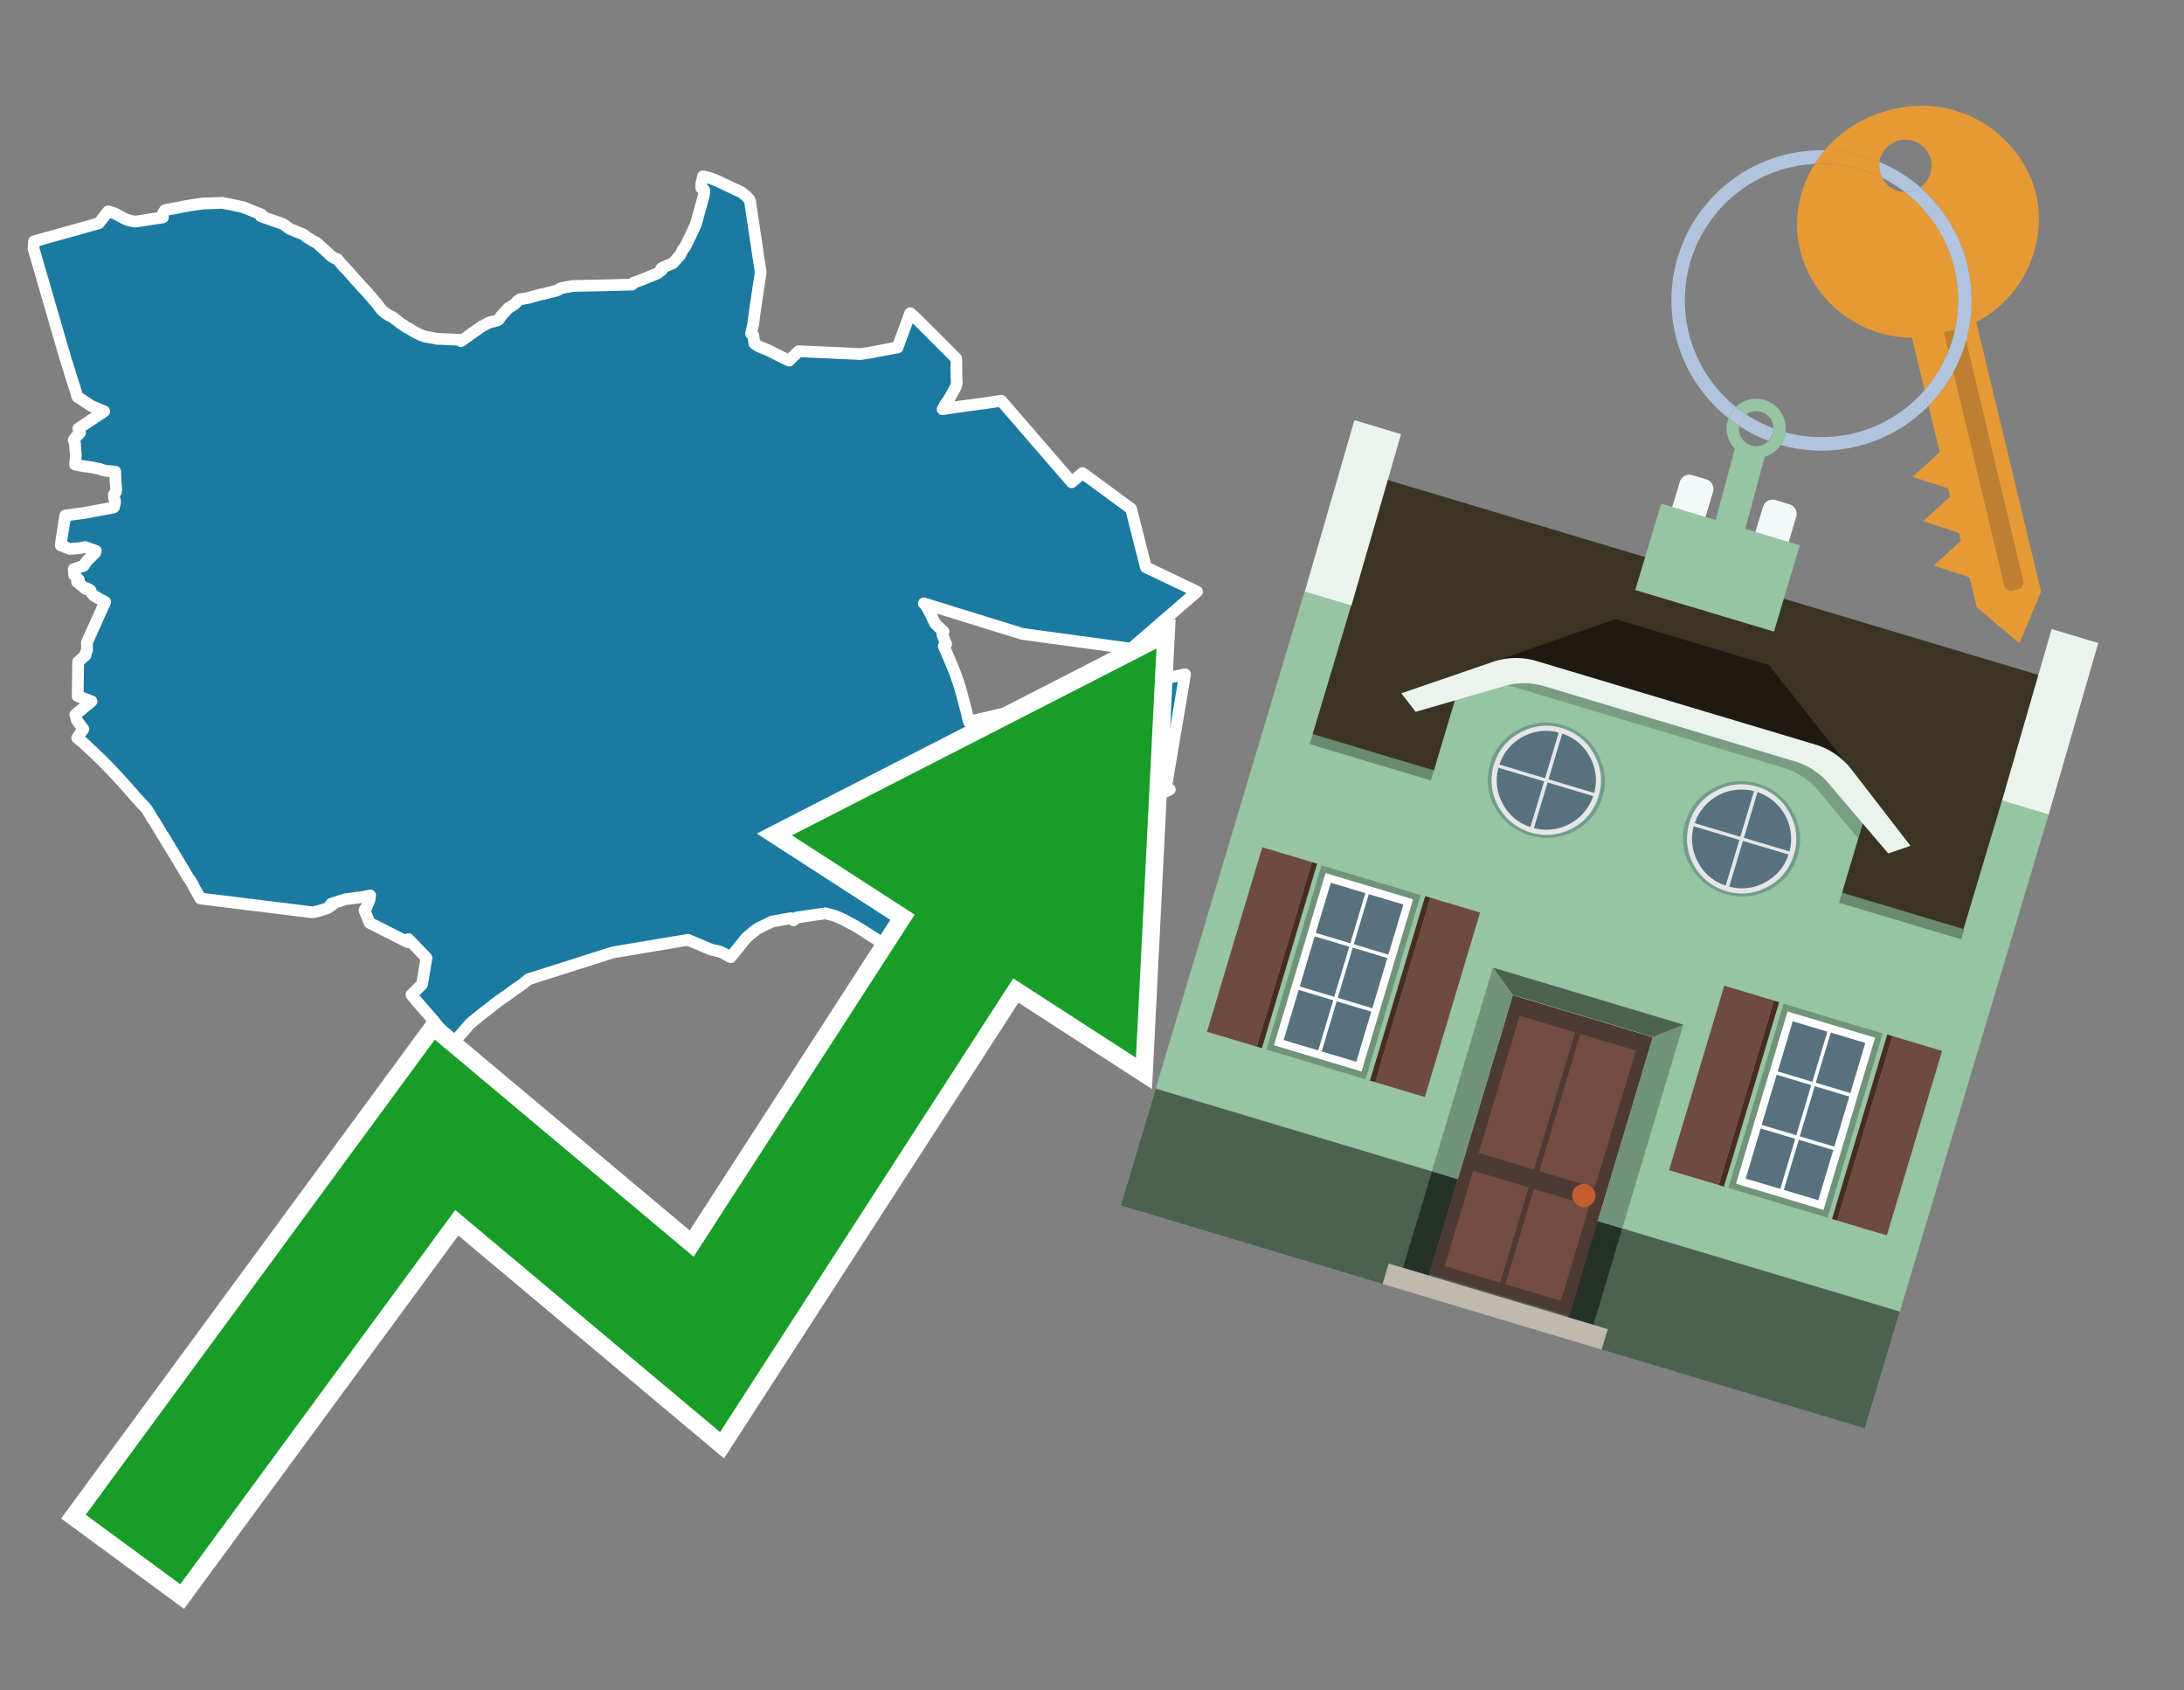 <svg id="Text" xmlns="http://www.w3.org/2000/svg" width="93.05" height="72" viewBox="0 0 93.05 72"><rect x="0" y="0" width="93.05" height="72" fill="#808080" stroke="none"/><polygon points="4.61,9 4.75,9.05 4.87,9.08 5.3,9.31 5.41,9.36 5.59,9.41 5.76,9.44 6.94,9.26 6.93,9.11 7.03,8.95 7.18,8.92 7.56,8.85 7.85,8.79 8.14,8.74 8.33,8.71 8.64,8.67 9.48,8.64 10.35,8.82 11.14,9.14 11.11,9.21 11.88,9.48 12.06,9.54 12.17,9.62 12.29,9.71 12.37,9.76 12.52,9.82 12.71,9.9 12.87,9.96 12.93,9.99 13.02,10.06 13.08,10.11 13.19,10.17 13.31,10.25 13.43,10.31 13.55,10.39 13.63,10.47 13.9,10.71 14.09,10.89 14.18,10.96 14.26,11 14.38,11.04 14.4,11.08 14.56,11.26 14.58,11.29 14.63,11.34 14.81,11.53 14.97,11.71 15.02,11.77 15.14,11.91 15.22,11.99 15.43,12.23 15.53,12.33 15.67,12.48 15.76,12.59 15.8,12.63 15.87,12.72 15.99,12.86 16.04,12.91 16.17,13.09 16.28,13.22 16.37,13.3 16.54,13.42 16.72,13.5 16.83,13.59 17.05,13.76 17.2,13.86 17.31,13.94 17.42,13.99 17.51,14.05 17.57,14.08 17.62,14.12 17.7,14.16 17.9,14.26 18.09,14.33 18.46,14.4 18.6,14.43 19.55,14.47 19.64,14.53 20.53,13.9 20.86,13.73 21.03,13.69 21.15,13.66 21.23,13.63 21.31,13.53 21.34,13.47 21.65,13.13 21.84,13.01 21.93,12.95 22.06,12.81 22.15,12.75 22.5,12.69 23,12.55 23.2,12.51 23.52,12.43 23.74,12.37 23.86,12.3 23.93,12.27 24.41,12.18 25.89,12.15 26.93,12.12 26.96,12.08 27,12.04 27.28,11.94 27.48,11.86 28.02,11.64 28.2,11.5 28.17,11.44 28.24,11.39 28.67,11.21 28.99,10.85 29.08,10.65 29.19,10.51 29.43,10.02 29.64,9.57 29.97,8.39 29.99,8.29 30.01,8.12 29.99,8.08 29.88,8.01 29.88,7.96 29.88,7.83 29.92,7.67 29.95,7.51 30.13,7.55 30.3,7.6 30.62,7.73 30.97,7.9 31.59,8.19 31.79,8.35 31.86,8.43 31.91,8.48 31.95,8.54 32.41,11.6 32.16,13.26 32.09,13.8 32,14.21 32.1,14.3 32.14,14.63 32.29,14.73 32.34,14.76 32.73,14.92 33.31,15.21 33.37,15.24 33.62,15.36 34.02,14.96 36.67,15.08 37,15.03 38.24,14.8 38.78,13.34 38.82,13.37 39.03,13.56 40.74,15.27 40.75,15.47 40.74,15.7 40.75,15.76 40.75,15.86 40.75,16.04 40.75,16.07 40.76,16.23 40.76,16.36 40.71,16.5 40.47,16.93 40.44,16.99 40.28,17.21 40.26,17.25 40.19,17.38 40.16,17.43 40.73,17.34 42.07,17.16 42.66,17.07 45.66,20.54 46.12,20.15 48.19,21.67 48.82,24.16 51,25.2 48.19,27.63 43.56,27 39.36,25.7 39.45,25.8 39.47,25.84 39.53,25.91 39.57,26.01 39.65,26.15 39.7,26.26 39.74,26.35 39.79,26.46 39.85,26.57 40.07,26.78 40.2,26.9 40.15,27.03 40.22,27.21 40.26,27.32 40.29,27.4 40.31,27.43 40.21,27.52 40.45,28.08 40.56,28.34 40.62,28.48 40.64,28.53 40.74,28.8 40.78,28.93 40.82,29.03 40.9,29.28 40.97,29.53 41.13,30.13 41.17,30.28 41.18,30.32 41.28,30.74 44.61,29.96 50.49,28.72 49.67,33.58 49.84,33.63 49.2,33.93 47.45,34.67 48.39,37.74 48.08,41.2 47.88,41.17 47.17,41.12 46.99,41.09 46,41.4 45.93,41.43 45.83,41.48 45.44,41.6 45.17,41.63 44.28,41.56 43.97,41.52 43.71,41.35 43.54,41.23 43.33,40.65 43.23,40.5 43.2,40.41 43.11,40.37 43.06,40.33 43.02,40.3 42.88,40.24 42.7,39.97 42.61,40.06 42.55,40.1 42.01,40.2 41.2,40.47 41.07,40.6 40.98,40.74 40.91,40.84 40.85,40.88 40.8,40.91 40.76,40.95 40.68,41.01 40.61,41.04 40.03,41.28 39.95,41.31 38.77,40.98 38.33,40.7 37.58,40.16 37.16,39.89 36.56,39.51 36.44,39.44 36.35,39.39 35.94,39.17 35.65,39.04 35.54,39 35.43,38.97 35.31,38.94 35.18,38.9 33.94,39.08 33.81,39.2 33.69,39.11 32.9,39.25 32.84,39.28 32.44,39.47 32.25,39.57 32.11,39.68 32.05,39.73 31.8,39.94 31.13,40.77 30.7,40.54 30.28,40.44 29.31,40.03 26.1,40.57 22.52,41.71 22.41,41.8 22.31,41.88 22.19,41.97 22.03,42.08 21.91,42.16 21.82,42.23 21.71,42.31 21.24,42.64 21.08,42.76 20.92,42.89 20.78,43 20.62,43.12 20.48,43.23 20.33,43.35 20.11,43.53 20.06,43.58 20,43.63 19.76,43.91 19.54,44.16 19.5,44.21 19.31,44.48 18.88,43.99 18.49,43.49 17.7,42.58 17.67,42.54 17.53,42.37 17.98,41.93 18.17,40.8 17.4,40 17.37,40.13 15.75,39.31 15.53,38.78 15.54,38.75 15.61,38.65 15.64,38.58 15.72,38.39 15.74,38.34 15.77,38.14 15.49,38.2 14.73,38.3 14.34,38.42 14.1,38.5 14.15,38.55 14.04,38.62 13.94,38.69 13.51,38.82 13.32,38.86 8.54,38.27 8.51,38.23 8.45,38.11 8.42,38.06 8.39,38.01 8.36,37.95 8.31,37.87 8.26,37.77 8.22,37.69 8.2,37.65 8.15,37.58 8.14,37.55 8.02,37.38 8,37.35 7.93,37.23 7.88,37.14 7.84,37.08 7.8,37 7.73,36.89 7.67,36.79 7.56,36.61 7.48,36.47 7.4,36.34 7.37,36.3 7.33,36.22 7.29,36.17 7.22,36.04 7.18,35.98 7.14,35.92 7.11,35.86 7.08,35.81 7.06,35.78 7.02,35.71 6.99,35.67 6.98,35.64 6.93,35.57 6.91,35.54 6.81,35.37 6.54,34.93 6.47,34.83 6.43,34.76 6.36,34.64 6.33,34.6 6.3,34.54 6.26,34.48 6.18,34.38 6.13,34.33 6,34.19 5.67,33.83 5.65,33.79 5.58,33.72 5.34,33.45 5.26,33.36 5.19,33.28 5.01,33.09 4.98,33.05 4.93,33 4.55,32.6 4.24,32.29 4.18,32.24 3.97,32.03 3.82,31.9 3.76,31.84 3.71,31.79 3.57,31.66 3.54,31.63 3.5,31.6 3.45,31.56 3.36,31.49 3.33,31.46 3.29,31.43 3.55,31.06 3.27,30.67 3.21,30.44 3.9,29.87 3.31,29.65 3.33,28.19 3.65,27.9 3.63,27.87 3.64,27.84 3.71,27.69 3.7,27.37 4.48,25.64 4.17,25.47 4.07,25.41 4,25.37 3.89,25.25 3.85,25.14 3.71,25.06 3.66,25.09 3.28,24.78 3.36,24.7 3.27,24.61 3.19,24.52 3.16,24.49 3.14,24.24 3.56,24.1 3.73,23.86 3.97,23.63 4.06,23.54 4.08,23.46 3.63,23.3 3.37,23.35 2.97,23.38 2.59,23.23 2.62,22.99 2.78,21.96 2.97,21.93 3.28,21.89 3.52,21.86 4.83,21.62 4.86,21.59 4.86,21.53 4.89,21.47 4.9,21.42 4.9,21.33 4.86,21.22 4.85,21.07 4.94,20.95 4.95,20.84 4.92,20.46 4.91,20.09 4.51,20.05 4.36,20.02 4.24,19.97 4.07,19.94 3.94,19.91 3.58,19.86 3.2,19.79 3.23,19.4 3.2,19 3.2,18.95 3.2,18.91 3.14,18.73 3.23,18.62 3.41,18.43 3.34,18.25 3.42,18.2 4.44,17.52 4.37,17.49 3.89,17.29 3.3,16.9 3.28,16.85 3.23,16.67 3.21,16.62 3.2,16.58 3.16,16.44 3.12,16.33 3.1,16.26 3.08,16.2 3.05,16.11 3,15.95 2.96,15.81 2.92,15.67 2.89,15.59 2.88,15.55 2.84,15.44 2.76,15.17 2.75,15.11 2.67,14.87 2.66,14.83 1.43,10.59 1.45,10.28 4.21,9.51 " fill="#1b7aa0" stroke="#fff" stroke-linejoin="round" stroke-width="0.5"/><polygon points="49.272 27.624 33.741 35.58 38.97 38.959 29.553 53.529 18.525 44.281 3.652 64.518 7.681 67.479 19.396 51.538 30.678 60.999 43.169 41.673 48.398 45.053 49.272 27.624" fill="none" stroke="#fff" stroke-miterlimit="10" stroke-width="1.5"/><polygon points="49.272 27.624 33.741 35.58 38.97 38.959 29.553 53.529 18.525 44.281 3.652 64.518 7.681 67.479 19.396 51.538 30.678 60.999 43.169 41.673 48.398 45.053 49.272 27.624" fill="#179d28"/><path d="M80.19,7.577a1.16,1.16,0,0,1-.094-.251,1.114,1.114,0,0,1-.018-.429A6.367,6.367,0,0,0,77.743,6.4a5.269,5.269,0,0,0-.423.577c.1,0,.192-.007.288-.007A5.794,5.794,0,0,1,80.19,7.577Z" fill="#e69a35"/><path d="M77.608,6.4A6.394,6.394,0,0,0,73.64,17.81a1.26,1.26,0,0,1,.317-.48A5.821,5.821,0,0,1,77.32,6.981a5.269,5.269,0,0,1,.423-.577Z" fill="#b0c4de"/><path d="M84.2,13.72a4.962,4.962,0,0,0,2.545-5.48,5.047,5.047,0,0,0-6.179-3.566A5.322,5.322,0,0,0,77.743,6.4a6.367,6.367,0,0,1,2.335.493,1.114,1.114,0,1,1,1.736,1.084,6.392,6.392,0,0,1,.347,9.3l.479,1.985-.438.4-.716.648.92.3.6.2.082.341-.438.4-.716.648.92.3.605.2.082.341-.438.4-.716.649.92.3.605.2.307,1.274,1.821,1.534.921-2.2Z" fill="#e69a35"/><path d="M81.154,8.179a1.115,1.115,0,0,1-.964-.6,5.794,5.794,0,0,0-2.582-.6c-.1,0-.192,0-.288.007a4.783,4.783,0,0,0-.625,3.685,4.962,4.962,0,0,0,4.765,3.715L82,16.617a5.82,5.82,0,0,0-.846-8.438Z" fill="#e69a35"/><path d="M74.1,18.142a6.386,6.386,0,0,0,1.232.63.73.73,0,0,0,.224-.527h0a5.783,5.783,0,0,1-1.159-.593A.733.733,0,0,0,74.1,18.142Z" fill="#b0c4de"/><path d="M74.4,17.652q-.228-.152-.44-.322a1.26,1.26,0,0,0-.317.48c.148.117.3.228.46.332A.733.733,0,0,1,74.4,17.652Z" fill="#b0c4de"/><path d="M74.824,16.984a1.257,1.257,0,0,0-.867.346c.141.114.288.222.44.322a.731.731,0,0,1,1.159.593h0a.732.732,0,1,1-1.463,0,.7.7,0,0,1,.007-.1c-.158-.1-.312-.215-.46-.332a1.258,1.258,0,0,0,.273,1.3l-.979,3.635,1.275.341.98-3.639a1.266,1.266,0,0,0,.681-.5,1.249,1.249,0,0,0,.2-.538,1.328,1.328,0,0,0,.012-.168A1.262,1.262,0,0,0,74.824,16.984Z" fill="#97c4a1"/><path d="M85.974,25.1l-.226.053a.3.3,0,0,1-.362-.223l-2.56-10.777.81-.193L86.2,24.736A.3.3,0,0,1,85.974,25.1Z" fill="#bf7f32"/><path d="M80.1,7.326a1.16,1.16,0,0,0,.094.251,5.833,5.833,0,0,1,.964.6,1.137,1.137,0,0,0,.287-.031,1.108,1.108,0,0,0,.373-.167A6.371,6.371,0,0,0,80.078,6.9,1.114,1.114,0,0,0,80.1,7.326Z" fill="#b0c4de"/><path d="M77.608,18.618a5.836,5.836,0,0,1-1.534-.2,1.24,1.24,0,0,1-.2.537,6.4,6.4,0,0,0,6.291-1.666L82,16.617A5.807,5.807,0,0,1,77.608,18.618Z" fill="#b0c4de"/><path d="M81.814,7.981a1.108,1.108,0,0,1-.373.167,1.137,1.137,0,0,1-.287.031A5.82,5.82,0,0,1,82,16.617l.161.667a6.392,6.392,0,0,0-.347-9.3Z" fill="#b0c4de"/><polygon points="83.79 39.753 55.78 31.364 58.988 20.404 86.964 28.783 83.79 39.753 83.79 39.753" fill="#3c3422" fill-rule="evenodd"/><polygon points="81.705 53.32 87.284 34.692 85.297 34.097 83.656 39.575 55.926 31.269 57.567 25.791 55.579 25.196 47.746 51.348 79.451 60.844 81.705 53.32" fill="#97c4a1" fill-rule="evenodd"/><rect x="69.522" y="21.148" width="0.444" height="28.983" transform="translate(15.592 92.226) rotate(-73.326)" opacity="0.3"/><polygon points="87.284 34.692 85.297 34.097 87.411 26.793 89.398 27.388 87.284 34.692 87.284 34.692" fill="#eaf3ec" fill-rule="evenodd"/><polygon points="57.578 25.794 55.591 25.199 57.705 17.896 59.692 18.491 57.578 25.794 57.578 25.794" fill="#eaf3ec" fill-rule="evenodd"/><polygon points="79.451 60.844 80.943 55.865 49.238 46.369 47.747 51.348 79.451 60.844 79.451 60.844" fill="#4c6251" fill-rule="evenodd"/><path d="M71.566,20.528l-.522,1.743,1.418.425.523-1.744a.432.432,0,0,0-.289-.536l-.593-.177A.431.431,0,0,0,71.566,20.528Z" fill="#f3f9f8" fill-rule="evenodd"/><path d="M75.111,21.589l-.522,1.743,1.418.425.522-1.743a.43.43,0,0,0-.289-.536l-.593-.178A.43.43,0,0,0,75.111,21.589Z" fill="#f3f9f8" fill-rule="evenodd"/><polygon points="75.368 28.329 68.829 26.37 63.807 28.121 78.733 32.591 75.368 28.329" fill="#1e1a11"/><polygon points="78.248 32.422 64.442 28.287 62.236 28.998 60.064 36.247 77.453 41.455 79.651 34.116 78.248 32.422" fill="#97c4a1"/><path d="M77.74,32.516S65.088,28.725,65,28.7l-.938.43,11.892,3.562a3.175,3.175,0,0,1,1.532,1l1.685,2.02.327-1.09Z" fill-rule="evenodd" opacity="0.2"/><path d="M77.35,31.716,65.458,28.154a3.041,3.041,0,0,0-1.854.037l-3.9,1.339.611.79,3.626-1.054a3.045,3.045,0,0,1,1.855-.037l10.673,3.2A3.028,3.028,0,0,1,78,33.477l2.45,2.874.945-.325-2.518-3.26A3.036,3.036,0,0,0,77.35,31.716Z" fill="#eaf3ec"/><polygon points="76.683 23.223 70.773 21.453 69.671 25.132 75.581 26.902 76.683 23.223 76.683 23.223" fill="#97c4a1" fill-rule="evenodd"/><g id="Symbol_9_0_Layer2_0_MEMBER_8_MEMBER_21_MEMBER_0_FILL" data-name="Symbol 9 0 Layer2 0 MEMBER 8 MEMBER 21 MEMBER 0 FILL"><path d="M66.584,30.892a2.39,2.39,0,0,0-1.891.189,2.317,2.317,0,0,0-1.2,1.448A2.345,2.345,0,0,0,63.7,34.4a2.528,2.528,0,0,0,3.367,1.008,2.339,2.339,0,0,0,1.2-1.447,2.313,2.313,0,0,0-.208-1.87A2.394,2.394,0,0,0,66.584,30.892Z" fill="#729d8c"/></g><g id="Symbol_9_0_Layer2_0_MEMBER_8_MEMBER_21_MEMBER_1_FILL" data-name="Symbol 9 0 Layer2 0 MEMBER 8 MEMBER 21 MEMBER 1 FILL"><path d="M66.547,31.016a2.241,2.241,0,0,0-1.769.185,2.213,2.213,0,0,0-1.127,1.376,2.239,2.239,0,0,0,.185,1.768,2.341,2.341,0,0,0,3.145.942,2.234,2.234,0,0,0,1.126-1.376,2.207,2.207,0,0,0-.185-1.768A2.237,2.237,0,0,0,66.547,31.016Z" fill="#e6e6e6"/></g><g id="Symbol_9_0_Layer2_0_MEMBER_8_MEMBER_21_MEMBER_2_MEMBER_0_FILL" data-name="Symbol 9 0 Layer2 0 MEMBER 8 MEMBER 21 MEMBER 2 MEMBER 0 FILL"><path d="M65.787,33.284,63.843,32.7a2.036,2.036,0,0,0,.186,1.539,2.015,2.015,0,0,0,1.175.986Z" fill="#58717f"/></g><g id="Symbol_9_0_Layer2_0_MEMBER_8_MEMBER_21_MEMBER_2_MEMBER_1_FILL" data-name="Symbol 9 0 Layer2 0 MEMBER 8 MEMBER 21 MEMBER 2 MEMBER 1 FILL"><path d="M65.827,33.148l.582-1.944a2.01,2.01,0,0,0-1.523.178,2.037,2.037,0,0,0-1,1.183Z" fill="#58717f"/></g><g id="Symbol_9_0_Layer2_0_MEMBER_8_MEMBER_21_MEMBER_2_MEMBER_2_FILL" data-name="Symbol 9 0 Layer2 0 MEMBER 8 MEMBER 21 MEMBER 2 MEMBER 2 FILL"><path d="M67.878,33.91l-1.943-.582-.582,1.944a2.1,2.1,0,0,0,2.525-1.362Z" fill="#58717f"/></g><g id="Symbol_9_0_Layer2_0_MEMBER_8_MEMBER_21_MEMBER_2_MEMBER_3_FILL" data-name="Symbol 9 0 Layer2 0 MEMBER 8 MEMBER 21 MEMBER 2 MEMBER 3 FILL"><path d="M66.558,31.249l-.582,1.943,1.943.582a2.031,2.031,0,0,0-.186-1.539A2.009,2.009,0,0,0,66.558,31.249Z" fill="#58717f"/></g><g id="Symbol_9_0_Layer2_0_MEMBER_8_MEMBER_21_MEMBER_0_FILL-2" data-name="Symbol 9 0 Layer2 0 MEMBER 8 MEMBER 21 MEMBER 0 FILL"><path d="M74.9,33.384a2.4,2.4,0,0,0-1.891.189,2.316,2.316,0,0,0-1.2,1.448,2.341,2.341,0,0,0,.209,1.87A2.527,2.527,0,0,0,75.387,37.9a2.345,2.345,0,0,0,1.2-1.447,2.314,2.314,0,0,0-.209-1.87A2.389,2.389,0,0,0,74.9,33.384Z" fill="#729d8c"/></g><g id="Symbol_9_0_Layer2_0_MEMBER_8_MEMBER_21_MEMBER_1_FILL-2" data-name="Symbol 9 0 Layer2 0 MEMBER 8 MEMBER 21 MEMBER 1 FILL"><path d="M74.867,33.508a2.239,2.239,0,0,0-1.768.185,2.21,2.21,0,0,0-1.127,1.376,2.316,2.316,0,0,0,1.564,2.883,2.261,2.261,0,0,0,1.765-.173A2.237,2.237,0,0,0,76.428,36.4a2.209,2.209,0,0,0-.185-1.769A2.239,2.239,0,0,0,74.867,33.508Z" fill="#e6e6e6"/></g><g id="Symbol_9_0_Layer2_0_MEMBER_8_MEMBER_21_MEMBER_2_MEMBER_0_FILL-2" data-name="Symbol 9 0 Layer2 0 MEMBER 8 MEMBER 21 MEMBER 2 MEMBER 0 FILL"><path d="M74.107,35.776l-1.943-.582a2.031,2.031,0,0,0,.186,1.539,2.009,2.009,0,0,0,1.175.986Z" fill="#58717f"/></g><g id="Symbol_9_0_Layer2_0_MEMBER_8_MEMBER_21_MEMBER_2_MEMBER_1_FILL-2" data-name="Symbol 9 0 Layer2 0 MEMBER 8 MEMBER 21 MEMBER 2 MEMBER 1 FILL"><path d="M74.148,35.64,74.73,33.7a2.1,2.1,0,0,0-2.525,1.362Z" fill="#58717f"/></g><g id="Symbol_9_0_Layer2_0_MEMBER_8_MEMBER_21_MEMBER_2_MEMBER_2_FILL-2" data-name="Symbol 9 0 Layer2 0 MEMBER 8 MEMBER 21 MEMBER 2 MEMBER 2 FILL"><path d="M76.2,36.4l-1.943-.582-.582,1.944a2.015,2.015,0,0,0,1.523-.178A2.036,2.036,0,0,0,76.2,36.4Z" fill="#58717f"/></g><g id="Symbol_9_0_Layer2_0_MEMBER_8_MEMBER_21_MEMBER_2_MEMBER_3_FILL-2" data-name="Symbol 9 0 Layer2 0 MEMBER 8 MEMBER 21 MEMBER 2 MEMBER 3 FILL"><path d="M74.879,33.741,74.3,35.684l1.943.582a2.1,2.1,0,0,0-1.361-2.525Z" fill="#58717f"/></g><polygon points="51.426 43.946 53.542 44.58 55.896 36.723 53.78 36.089 51.426 43.946 51.426 43.946" fill="#6e4a3f" fill-rule="evenodd"/><polygon points="53.542 44.58 53.764 44.647 56.117 36.789 55.896 36.723 53.542 44.58 53.542 44.58" fill="#482b22" fill-rule="evenodd"/><polygon points="60.706 46.726 58.59 46.092 60.943 38.235 63.059 38.868 60.706 46.726 60.706 46.726" fill="#6e4a3f" fill-rule="evenodd"/><polygon points="58.59 46.092 58.368 46.026 60.722 38.168 60.943 38.235 58.59 46.092 58.59 46.092" fill="#482b22" fill-rule="evenodd"/><rect x="53.146" y="39.209" width="8.19" height="4.408" transform="translate(1.145 84.365) rotate(-73.326)" fill="#719379"/><polygon points="60.205 38.304 56.474 37.187 54.277 44.522 58.008 45.639 60.205 38.304 60.205 38.304" fill="#fff" fill-rule="evenodd"/><path d="M59.792,38.527l-.64,2.136-1.474-.442.639-2.135,1.475.441Zm-1.621-.485-.64,2.136-1.474-.442L56.7,37.6l1.474.442Zm-2.158,1.84,1.475.441-.64,2.136-1.474-.441.639-2.136Zm-.683,2.282,1.474.441-.639,2.136L54.69,44.3l.64-2.135Zm.981,2.621.639-2.136,1.475.442-.64,2.135-1.474-.441Zm2.158-1.84L56.994,42.5l.64-2.136,1.474.442-.639,2.136Z" fill="#58717f" fill-rule="evenodd"/><polygon points="80.39 52.621 78.274 51.988 80.628 44.13 82.743 44.764 80.39 52.621 80.39 52.621" fill="#6e4a3f" fill-rule="evenodd"/><polygon points="78.274 51.988 78.053 51.921 80.406 44.064 80.628 44.13 78.274 51.988 78.274 51.988" fill="#482b22" fill-rule="evenodd"/><polygon points="71.111 49.842 73.227 50.476 75.58 42.619 73.464 41.985 71.111 49.842 71.111 49.842" fill="#6e4a3f" fill-rule="evenodd"/><polygon points="73.227 50.476 73.448 50.542 75.802 42.685 75.58 42.619 73.227 50.476 73.227 50.476" fill="#482b22" fill-rule="evenodd"/><rect x="72.83" y="45.105" width="8.19" height="4.408" transform="translate(9.534 107.426) rotate(-73.326)" fill="#719379"/><polygon points="76.159 43.083 79.889 44.2 77.692 51.535 73.962 50.418 76.159 43.083 76.159 43.083" fill="#fff" fill-rule="evenodd"/><path d="M76.381,43.5l1.475.442-.64,2.135-1.475-.441.64-2.136ZM78,43.981l1.474.442-.64,2.136-1.474-.442L78,43.981Zm.791,2.724-.64,2.135L76.679,48.4l.64-2.136,1.474.442Zm-.684,2.282-.639,2.135L76,50.68l.64-2.135,1.474.442Zm-2.26,1.65L74.375,50.2l.639-2.135,1.475.441-.64,2.136Zm-.791-2.724.64-2.135,1.474.441-.639,2.136-1.475-.442Z" fill="#58717f" fill-rule="evenodd"/><polygon points="67.888 56.431 69.118 52.323 68.019 51.994 66.789 56.102 67.888 56.431 67.888 56.431" fill="#263128" fill-rule="evenodd"/><polygon points="60.877 54.331 62.108 50.223 61.007 49.894 59.776 54.002 60.877 54.331 60.877 54.331" fill="#263128" fill-rule="evenodd"/><g id="Symbol_9_0_Layer2_0_MEMBER_8_MEMBER_12_MEMBER_0_FILL" data-name="Symbol 9 0 Layer2 0 MEMBER 8 MEMBER 12 MEMBER 0 FILL"><path d="M70.418,44.178l-5.965-1.786L60.9,54.27l5.964,1.786Z" fill="#4e3a34"/></g><g id="Symbol_9_0_Layer2_0_MEMBER_8_MEMBER_12_MEMBER_1_MEMBER_0_FILL" data-name="Symbol 9 0 Layer2 0 MEMBER 8 MEMBER 12 MEMBER 1 MEMBER 0 FILL"><path d="M65.358,49.815l1.75-5.843-2.363-.708L63,49.107Z" fill="#744d42"/></g><g id="Symbol_9_0_Layer2_0_MEMBER_8_MEMBER_12_MEMBER_1_MEMBER_1_FILL" data-name="Symbol 9 0 Layer2 0 MEMBER 8 MEMBER 12 MEMBER 1 MEMBER 1 FILL"><path d="M67.331,44.039l-1.75,5.842,2.364.708,1.75-5.842Z" fill="#744d42"/></g><g id="Symbol_9_0_Layer2_0_MEMBER_8_MEMBER_12_MEMBER_2_MEMBER_0_FILL" data-name="Symbol 9 0 Layer2 0 MEMBER 8 MEMBER 12 MEMBER 2 MEMBER 0 FILL"><path d="M63.915,54.633l1.215-4.058-2.363-.707-1.215,4.057Z" fill="#744d42"/></g><g id="Symbol_9_0_Layer2_0_MEMBER_8_MEMBER_12_MEMBER_2_MEMBER_1_FILL" data-name="Symbol 9 0 Layer2 0 MEMBER 8 MEMBER 12 MEMBER 2 MEMBER 1 FILL"><path d="M66.5,55.407l1.215-4.057-2.363-.708L64.138,54.7Z" fill="#744d42"/></g><g id="Symbol_9_0_Layer2_0_MEMBER_8_MEMBER_13_FILL" data-name="Symbol 9 0 Layer2 0 MEMBER 8 MEMBER 13 FILL"><path d="M67.959,51.058a.439.439,0,0,0-.045-.367.487.487,0,0,0-.669-.2.445.445,0,0,0-.239.282.457.457,0,0,0,.041.378.481.481,0,0,0,.293.242.459.459,0,0,0,.377-.042A.453.453,0,0,0,67.959,51.058Z" fill="#c35e2d"/></g><g id="Symbol_9_0_Layer2_0_MEMBER_8_MEMBER_14_FILL" data-name="Symbol 9 0 Layer2 0 MEMBER 8 MEMBER 14 FILL"><path d="M64.557,42.047l-.951-.833-2.6,8.68,1.1.329Z" fill="#719379"/></g><g id="Symbol_9_0_Layer2_0_MEMBER_8_MEMBER_15_FILL" data-name="Symbol 9 0 Layer2 0 MEMBER 8 MEMBER 15 FILL"><path d="M71.718,43.643l-1.2.19L68.072,52.01l1.046.313Z" fill="#719379"/></g><g id="Symbol_9_0_Layer2_0_MEMBER_8_MEMBER_16_FILL" data-name="Symbol 9 0 Layer2 0 MEMBER 8 MEMBER 16 FILL"><path d="M63.627,41.22l.836,1.156,5.961,1.786,1.294-.519Z" fill="#4c6251"/></g><polygon points="58.905 54.69 59.166 53.819 68.498 56.614 68.237 57.485 58.905 54.69 58.905 54.69" fill="#c0b9ad" fill-rule="evenodd"/></svg>